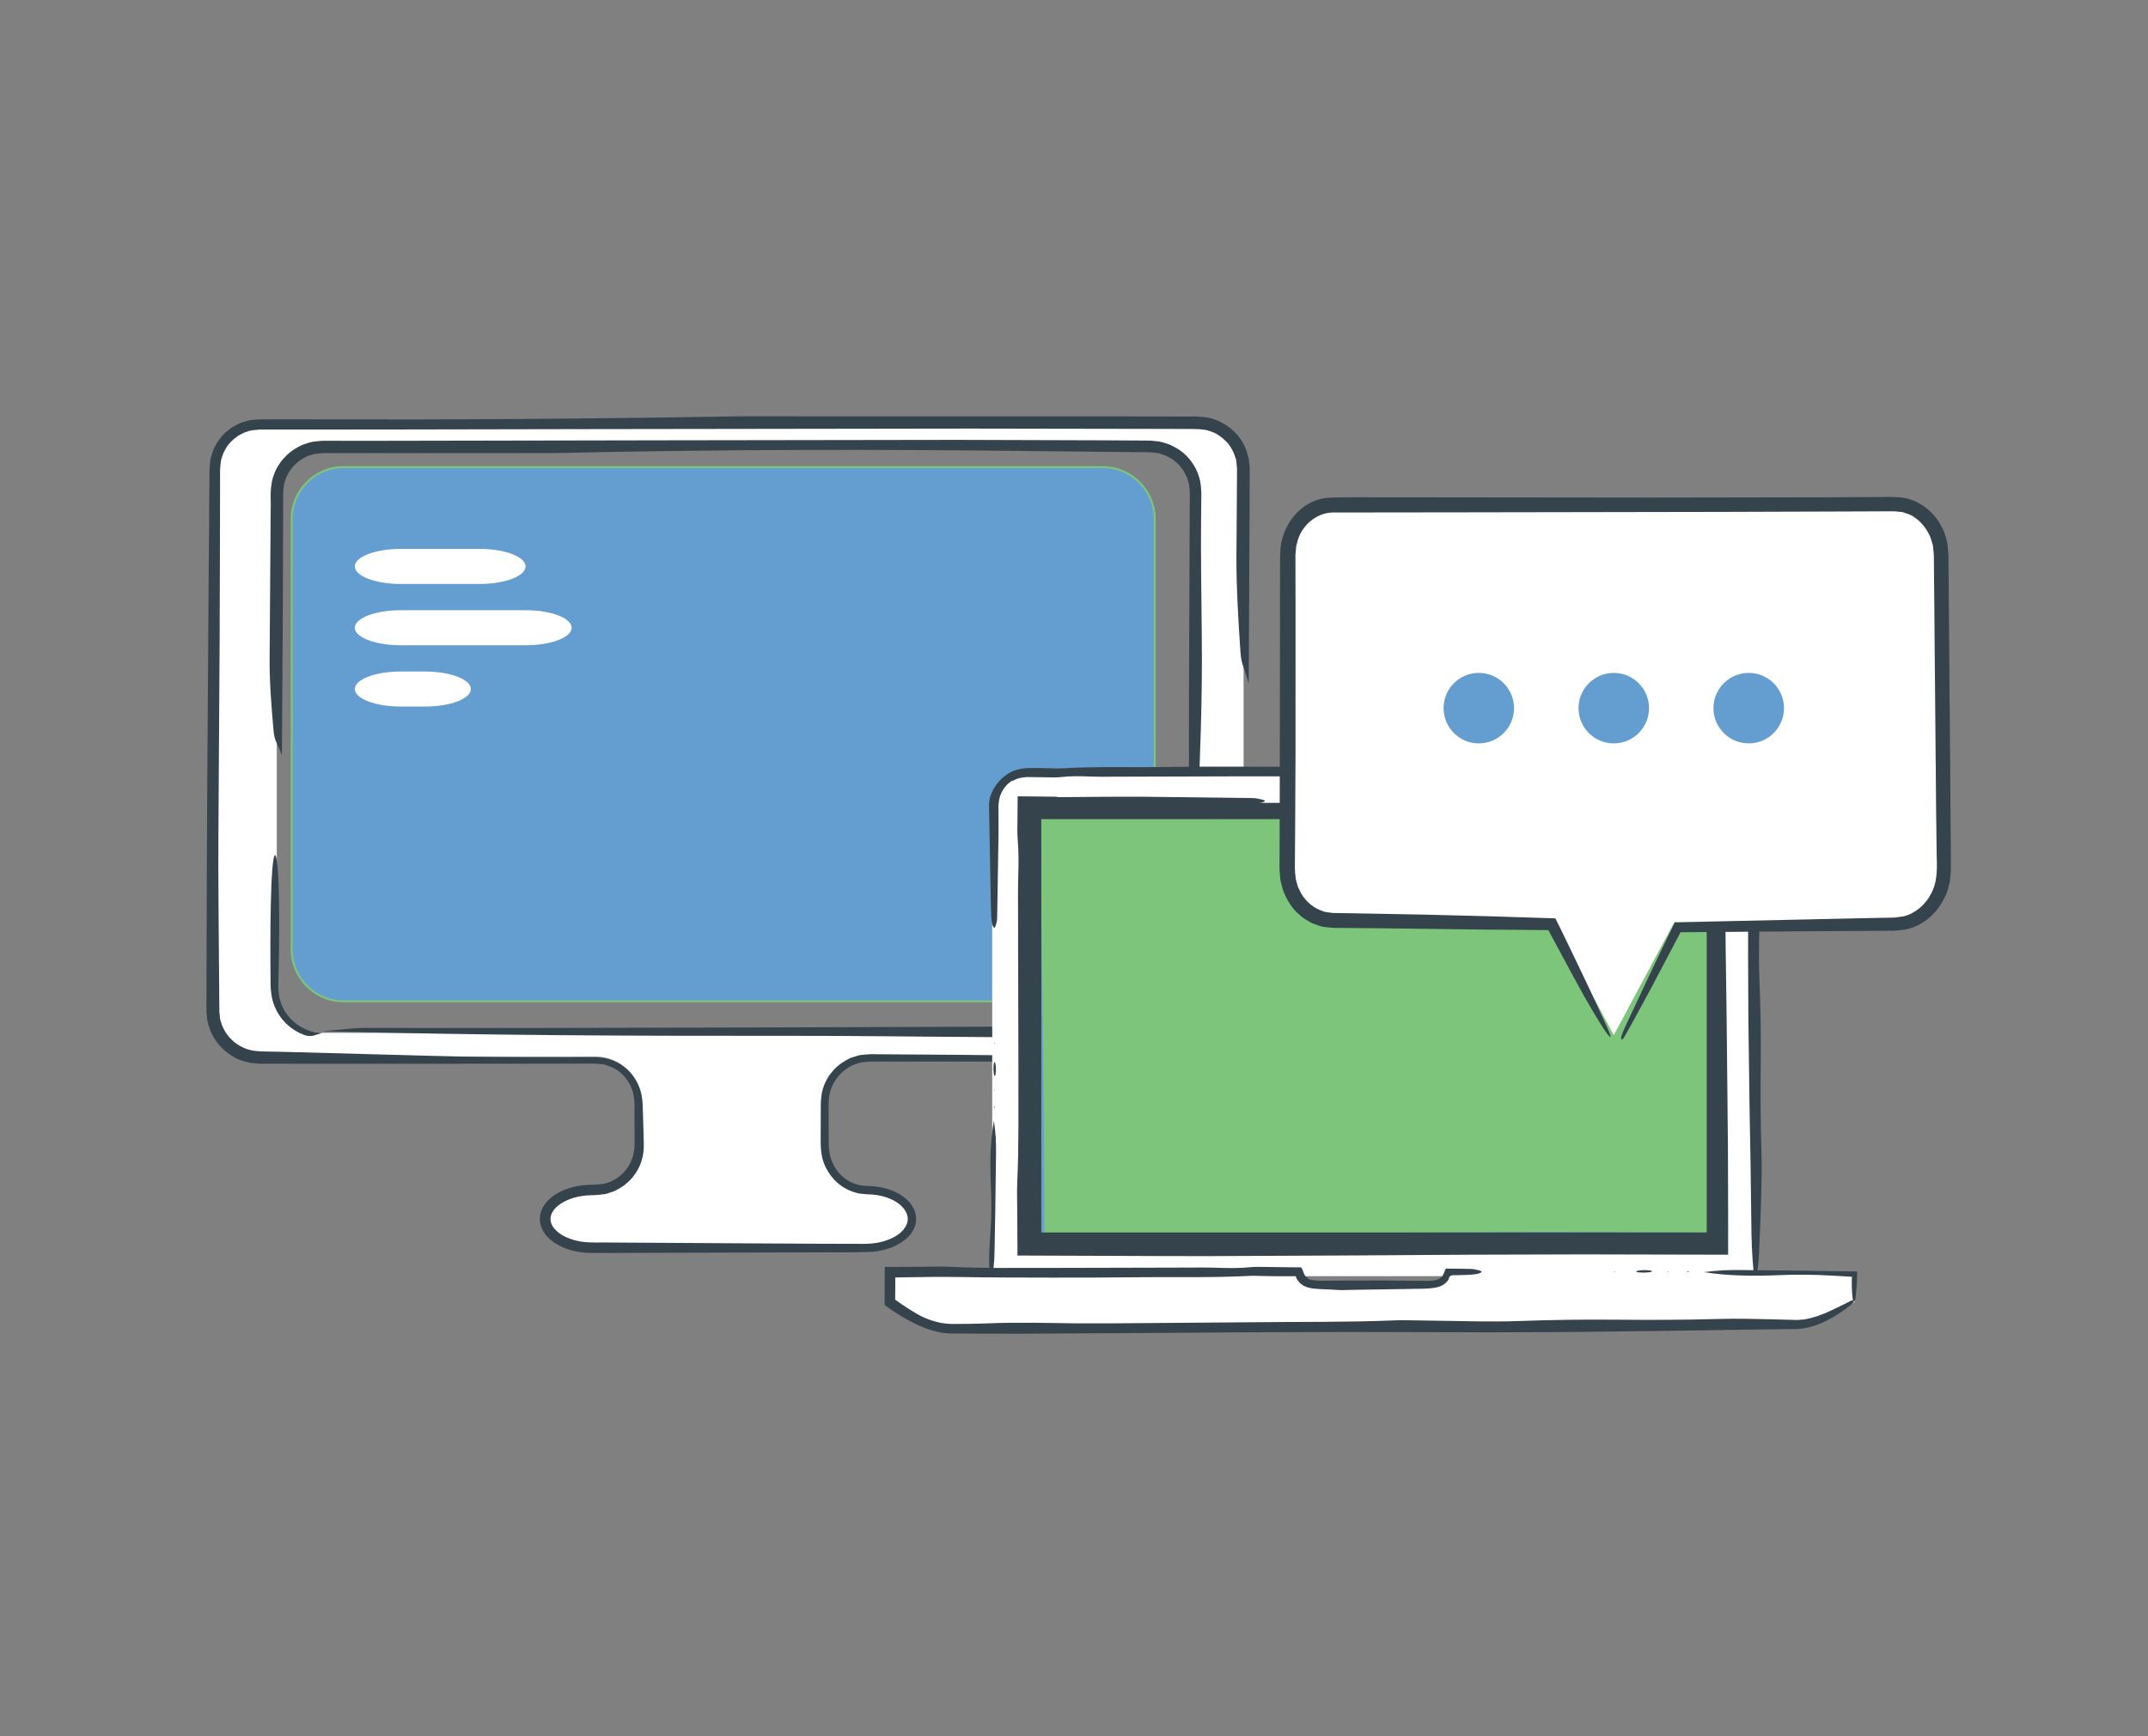 <?xml version="1.0" encoding="utf-8"?>
<!-- Generator: Adobe Illustrator 16.0.0, SVG Export Plug-In . SVG Version: 6.00 Build 0)  -->
<!DOCTYPE svg PUBLIC "-//W3C//DTD SVG 1.1//EN" "http://www.w3.org/Graphics/SVG/1.1/DTD/svg11.dtd">
<svg version="1.1" id="Layer_1" xmlns="http://www.w3.org/2000/svg" xmlns:xlink="http://www.w3.org/1999/xlink" x="0px" y="0px"
	 width="235px" height="190px" viewBox="0 0 235 190" enable-background="new 0 0 235 190" xml:space="preserve">
<rect x="0" y="0" width="235" height="190" fill="#808080" stroke="none"/>
<g id="Layer_20">
	<g>
		<g>
			<g>
				<path fill="#649DD0" d="M126.323,103.913c0,3.112-2.548,5.66-5.66,5.66H37.576c-3.113,0-5.66-2.548-5.66-5.66V56.777
					c0-3.113,2.547-5.66,5.66-5.66h83.087c3.112,0,5.66,2.547,5.66,5.66V103.913z"/>
				<path fill="none" stroke="#7DC57A" stroke-width="0.217" stroke-miterlimit="10" d="M126.323,103.913
					c0,3.112-2.548,5.66-5.66,5.66H37.576c-3.113,0-5.66-2.548-5.66-5.66V56.777c0-3.113,2.547-5.66,5.66-5.66h83.087
					c3.112,0,5.66,2.547,5.66,5.66V103.913z"/>
			</g>
			<g>
				<g>
					<path fill="#FFFFFF" d="M131.061,115.626c2.746,0,4.994-2.248,4.994-4.995v-59.37c0-2.748-2.248-4.995-4.994-4.995H28.34
						c-2.748,0-4.995,2.248-4.995,4.995v59.37c0,2.747,2.248,4.995,4.995,4.995h36.828c2.748,0,4.995,2.248,4.995,4.995v4.748
						c0,2.747-2.248,4.995-4.995,4.995h-0.414c-2.748,0-4.995,1.364-4.995,3.034s2.248,3.035,4.995,3.035h29.892
						c2.748,0,4.995-1.365,4.995-3.035s-2.146-3.034-4.769-3.034s-4.769-2.248-4.769-4.995v-4.748c0-2.747,2.248-4.995,4.995-4.995
						H131.061L131.061,115.626z M35.275,113.023c-2.748,0-4.995-2.248-4.995-4.994V53.861c0-2.748,2.248-4.995,4.995-4.995h90.583
						c2.746,0,4.994,2.248,4.994,4.995v54.168c0,2.746-2.248,4.994-4.994,4.994H35.275z"/>
				</g>
				<g>
					<path fill="none" d="M131.061,115.626c2.746,0,4.994-2.248,4.994-4.995v-59.37c0-2.748-2.248-4.995-4.994-4.995H28.34
						c-2.748,0-4.995,2.248-4.995,4.995v59.37c0,2.747,2.248,4.995,4.995,4.995h36.828c2.748,0,4.995,2.248,4.995,4.995v4.748
						c0,2.747-2.248,4.995-4.995,4.995h-0.414c-2.748,0-4.995,1.364-4.995,3.034s2.248,3.035,4.995,3.035h29.892
						c2.748,0,4.995-1.365,4.995-3.035s-2.146-3.034-4.769-3.034s-4.769-2.248-4.769-4.995v-4.748c0-2.747,2.248-4.995,4.995-4.995
						H131.061L131.061,115.626z M35.275,113.023c-2.748,0-4.995-2.248-4.995-4.994V53.861c0-2.748,2.248-4.995,4.995-4.995h90.583
						c2.746,0,4.994,2.248,4.994,4.995v54.168c0,2.746-2.248,4.994-4.994,4.994H35.275z"/>
					<g>
						<path fill="#35434C" d="M35.275,112.846c2.784-0.231,3.619-0.363,4.444-0.361c28.022,0.052,56.044-0.104,84.068-0.188
							l1.313-0.004l0.657-0.002c0.216-0.003,0.38-0.039,0.571-0.054c0.746-0.055,1.447-0.377,2.048-0.812
							c0.619-0.43,1.043-1.069,1.378-1.729l0.154-0.482l0.085-0.238c0.021-0.097,0.022-0.215,0.036-0.32l0.064-0.653l-0.001-0.58
							l-0.018-10.509l0.006-21.019l0.085-21.02c-0.012-0.419,0.035-0.918-0.021-1.271l-0.051-0.565
							c-0.039-0.185-0.109-0.362-0.158-0.544c-0.071-0.378-0.32-0.684-0.477-1.03l-0.357-0.444l-0.18-0.224l-0.221-0.182
							l-0.439-0.367l-0.502-0.276c-0.164-0.111-0.335-0.164-0.502-0.212c-0.173-0.051-0.322-0.123-0.514-0.168l-0.653-0.072
							l-0.264-0.03l-0.328-0.003l-1.313-0.011l-10.511-0.109c-17.604-0.209-35.044-0.203-52.915,0.214
							c-5.645,0.001-11.028,0.003-16.257,0.004c-2.615,0-5.191-0.001-7.743-0.001h-0.956c-0.327-0.007-0.638,0-0.891,0.039
							c-0.271,0.026-0.544,0.036-0.798,0.143c-0.257,0.085-0.527,0.138-0.755,0.293c-0.966,0.476-1.745,1.369-2.098,2.345
							c-0.393,0.906-0.259,2.268-0.286,3.507l-0.009,3.76c-0.009,2.507-0.018,5.016-0.027,7.54
							c-0.032,5.049-0.064,10.162-0.097,15.446c-0.505-1.401-0.808-1.51-0.911-2.685c-0.208-2.335-0.458-5.351-0.432-7.927
							c0.039-5.424,0.077-10.808,0.114-16.162c0.067-1.348-0.207-2.606,0.462-4.214c0.597-1.391,1.765-2.509,3.17-3.045
							c0.361-0.1,0.711-0.258,1.084-0.297c0.364-0.033,0.766-0.092,1.101-0.092l1.994,0.003l3.981,0.002
							c10.606-0.021,21.133-0.039,31.659-0.058c10.526-0.016,21.051-0.032,31.656-0.047c5.303,0.016,10.625,0.032,15.978,0.049
							c1.338,0.008,2.678,0.016,4.021,0.024l1.006,0.007l0.127,0.001l0.19,0.017l0.25,0.027l0.501,0.055
							c0.346,0.051,0.764,0.208,1.135,0.323c0.361,0.147,0.674,0.354,1.01,0.533c1.271,0.832,2.158,2.211,2.408,3.705
							c0.032,0.37,0.084,0.768,0.09,1.115l-0.012,1.014l-0.021,2.032c-0.034,2.947,0.035,9.278,0.074,12.189
							c0.1,7.451-0.215,14.021-0.459,20.702c-0.123,3.34-0.229,6.708-0.258,10.229c-0.015,1.759-0.01,3.557,0.022,5.406
							c0,0.926,0.073,1.865,0.032,2.816c0.013,0.956-0.369,1.915-0.922,2.745c-0.49,0.789-1.287,1.336-2.121,1.756
							c-0.859,0.381-1.871,0.459-2.75,0.466c-1.813,0.037-3.635,0.074-5.463,0.112c-3.657,0.049-7.342,0.052-11.041,0.034
							c-7.395-0.035-14.836-0.151-22.187-0.141C69.866,113.368,53.251,113.318,35.275,112.846z"/>
						<path fill="#35434C" d="M35.274,113.037c-0.449,0.113-0.775,0.232-1.049,0.316c-0.297,0.029-0.563,0.026-0.831-0.057
							c-1.539-0.531-2.81-1.73-3.39-3.275c-0.301-0.744-0.397-1.642-0.402-2.361c-0.005-0.723-0.01-1.444-0.016-2.163
							c-0.015-2.873-0.001-5.695,0.095-8.325c0.198-5.428,0.77-4.607,0.851,1.684c0.035,2.721-0.005,5.5-0.067,8.336
							c-0.02,0.715-0.034,1.408,0.133,2.082c0.099,0.334,0.167,0.683,0.356,0.982l0.241,0.473c0.096,0.146,0.215,0.279,0.322,0.422
							C32.391,112.268,33.791,113.009,35.274,113.037z"/>
					</g>
					<g>
						<path fill="#35434C" d="M131.061,115.807c-3.662,0.23-4.76,0.361-5.845,0.36l-27.639-0.004l-1.728,0.001
							c-0.282,0.006-0.588-0.01-0.851,0.013l-0.766,0.078c-1.005,0.214-1.926,0.782-2.568,1.58
							c-0.652,0.831-0.984,1.718-1.011,2.842l0.006,3.455c-0.012,1.197-0.005,2.208,0.438,3.148
							c0.422,0.927,1.166,1.727,2.096,2.136c0.222,0.1,0.445,0.146,0.664,0.234c0.216,0.086,0.553,0.074,0.824,0.117l0.215,0.021
							c0.072,0.005-0.039,0.001-0.006,0.002l0.058,0.001l0.116,0.004c0.155,0.007,0.31,0.004,0.464,0.022
							c0.31,0.022,0.618,0.07,0.924,0.129c1.208,0.259,2.454,0.783,3.286,1.932c0.189,0.313,0.356,0.592,0.435,1.026
							c0.068,0.321,0.076,0.722-0.023,1.085c-0.178,0.742-0.665,1.3-1.175,1.71c-1.053,0.817-2.282,1.166-3.527,1.293
							c-2.394,0.087-4.632,0.034-6.955,0.06l-13.82,0.037l-6.91,0.02c-1.168-0.004-2.266,0.021-3.492-0.006
							c-1.243-0.074-2.502-0.373-3.617-1.107c-0.548-0.37-1.08-0.867-1.381-1.582c-0.08-0.159-0.136-0.393-0.179-0.607
							c-0.018-0.1-0.016-0.151-0.024-0.229l-0.009-0.106c-0.006-0.158,0.003-0.13,0.005-0.203c0.005-0.401,0.146-0.777,0.308-1.117
							c0.762-1.319,2.038-1.895,3.239-2.229c0.595-0.159,1.271-0.246,1.865-0.265c0.655,0.001,1.096-0.049,1.589-0.113
							c0.965-0.207,1.835-0.785,2.437-1.559c0.612-0.809,0.896-1.641,0.921-2.754l-0.007-3.455c0.021-1.223-0.017-2.137-0.471-3.031
							c-0.435-0.868-1.17-1.611-2.075-1.991c-0.214-0.093-0.424-0.133-0.633-0.215c-0.091-0.047-0.224-0.067-0.376-0.077
							l-0.43-0.043l-0.215-0.021l-0.107-0.01c-0.035-0.004,0.11,0.006,0.023,0.002H65.08h-0.432l-0.864,0.002l-3.455,0.004
							l-6.91,0.008l-13.82,0.006l-6.91-0.003l-3.456-0.005h-0.864l-0.988-0.096c-0.647-0.132-1.298-0.324-1.863-0.676
							c-1.155-0.66-2.061-1.699-2.55-2.964c-0.103-0.333-0.221-0.692-0.287-1.011l-0.085-0.859l-0.005-0.054l-0.007-0.132v-0.107
							v-0.216l0.001-0.433l0.002-0.863l0.018-6.91l0.054-13.822l0.189-27.644c0.023-2.894,0.045-5.784,0.068-8.672
							c0.003-0.361-0.007-0.714,0.049-1.115l0.064-0.583c0.032-0.192,0.109-0.375,0.163-0.563c0.063-0.185,0.112-0.375,0.187-0.555
							l0.281-0.514c0.165-0.358,0.437-0.643,0.684-0.943c0.229-0.32,0.58-0.517,0.867-0.778c0.311-0.232,0.676-0.385,1.012-0.577
							c0.376-0.124,0.777-0.258,1.15-0.337c0.376-0.029,0.679-0.083,1.117-0.091c5.773,0.004,11.544,0.009,17.327,0.014
							c11.565-0.028,23.174-0.134,34.925-0.342c14.846,0.002,28.316,0.003,41.549,0.005c1.654,0.002,3.305,0.004,4.953,0.007
							l2.473,0.004l1.236,0.002c0.438,0.031,0.932,0.06,1.381,0.159c1.813,0.461,3.42,1.774,4.036,3.599l0.213,0.717
							c0.073,0.245,0.056,0.422,0.088,0.637l0.03,0.309l0.016,0.154l0.004,0.039l0.004,0.107v0.078l-0.002,0.621l-0.008,2.486
							c-0.031,6.64-0.064,13.363-0.098,20.313c-0.506-1.843-0.809-1.986-0.911-3.53c-0.208-3.071-0.458-7.037-0.433-10.424
							c0.013-1.783,0.024-3.563,0.037-5.34l0.018-2.663l0.008-1.33v-0.166l0.001-0.042c0.001,0.019-0.003-0.1,0.003,0.031
							l-0.008-0.083l-0.032-0.331c-0.026-0.212-0.028-0.46-0.075-0.642c-0.183-0.636-0.507-1.379-1.037-1.929
							c-0.531-0.533-1.168-1.008-1.91-1.191c-0.354-0.155-0.743-0.139-1.119-0.196c-0.408-0.024-0.873-0.01-1.307-0.017
							l-2.643-0.009c-7.04-0.012-14.041-0.023-21.016-0.035c-13.949,0.02-27.791,0.039-41.633,0.058
							c-6.921,0.013-13.842,0.026-20.776,0.039c-3.467,0.003-6.937,0.006-10.412,0.01h-2.607H29.46h-0.652h-0.326H28.4h-0.041
							c-0.081,0.003,0.063-0.004,0.034-0.002l-0.162,0.017c-0.431,0.043-0.902,0.07-1.173,0.207
							c-0.32,0.067-0.646,0.266-0.973,0.443c-0.605,0.416-1.174,0.94-1.491,1.619c-0.214,0.311-0.276,0.685-0.401,1.034
							c-0.063,0.376-0.1,0.708-0.116,1.135l-0.003,2.619c-0.003,1.747-0.006,3.496-0.01,5.246c-0.011,3.501-0.022,7.011-0.033,10.53
							c-0.044,7.039-0.089,14.117-0.134,21.248c-0.034,3.876,0.035,12.202,0.074,16.029c0.009,1.202,0.019,2.388,0.027,3.558
							l0.09,0.886c0.082,0.225,0.155,0.448,0.22,0.676c0.207,0.454,0.457,0.912,0.803,1.285c0.674,0.76,1.602,1.271,2.588,1.438
							c0.256,0.021,0.483,0.071,0.762,0.08l0.849,0.016c0.564,0.012,1.127,0.022,1.688,0.035c4.481,0.121,8.839,0.238,13.232,0.357
							c4.393,0.122,8.822,0.229,13.45,0.258c2.314,0.014,4.678,0.01,7.111-0.022c1.207-0.03,2.451,0.252,3.454,1.026
							c1.002,0.748,1.743,1.905,1.964,3.215c0.107,0.604,0.111,1.192,0.129,1.783l0.053,1.773c0,1.177,0.2,2.371-0.231,3.626
							c-0.405,1.22-1.251,2.26-2.364,2.913c-0.281,0.156-0.555,0.334-0.873,0.412c-0.311,0.085-0.608,0.238-0.937,0.248
							c-0.317,0.031-0.657,0.088-0.959,0.093c-0.299,0.003-0.585,0.012-0.878,0.036c-1.104,0.096-2.262,0.441-3.093,1.115
							c-0.418,0.33-0.723,0.759-0.807,1.207c-0.008,0.106-0.035,0.236-0.017,0.326c0.008,0.07,0.01,0.16,0.023,0.217l0.04,0.138
							c0.073,0.202,0.181,0.433,0.351,0.62c0.661,0.789,1.793,1.232,2.897,1.419c1.099,0.176,2.353,0.073,3.562,0.108
							c4.862,0.028,9.74,0.059,14.61,0.088c2.435,0.014,4.869,0.025,7.297,0.039l3.639,0.012c1.21-0.021,2.446,0.087,3.552-0.16
							c1.23-0.262,2.551-0.893,2.999-1.988c0.452-1.177-0.571-2.232-1.723-2.738c-0.58-0.268-1.219-0.416-1.863-0.488
							c-0.342-0.051-0.605-0.016-1.018-0.069c-0.343-0.054-0.664-0.026-1.033-0.174c-1.453-0.411-2.598-1.449-3.23-2.759
							c-0.322-0.648-0.489-1.371-0.526-2.094c-0.048-0.714-0.011-1.377-0.02-2.068l0.006-2.059c0.008-0.356-0.014-0.658,0.02-1.062
							c0.051-0.347,0.038-0.677,0.143-1.034c0.355-1.471,1.317-2.682,2.6-3.389l0.483-0.258l0.523-0.164
							c0.175-0.049,0.348-0.116,0.526-0.149l0.546-0.054c0.736-0.088,1.399-0.018,2.104-0.033
							C107.868,115.438,119.24,115.568,131.061,115.807z"/>
						<path fill="#35434C" d="M131.059,115.613c0.539-0.229,0.986-0.371,1.226-0.611c0.262-0.216,0.45-0.299,0.687-0.459
							c0.758-0.325,1.338-0.967,1.788-1.643c0.47-0.701,0.597-1.526,0.642-2.369c-0.014-1.9-0.024-3.809-0.036-5.697
							c-0.015-3.779-0.003-7.49,0.095-10.949c0.198-7.138,0.77-6.059,0.852,2.213c0.035,3.577-0.006,7.232-0.067,10.961
							c-0.017,0.934-0.033,1.869-0.05,2.812c0.022,0.931-0.107,1.932-0.496,2.812c-0.418,0.877-1.092,1.604-1.887,2.146
							C132.98,115.342,132.025,115.582,131.059,115.613z"/>
					</g>
				</g>
			</g>
		</g>
		<g>
			<path fill="#FFFFFF" d="M38.817,61.986c0-1.054,2.25-1.916,5-1.916h8.684c2.75,0,5,0.862,5,1.916c0,1.055-2.25,1.917-5,1.917
				h-8.684C41.067,63.903,38.817,63.041,38.817,61.986z"/>
		</g>
		<g>
			<path fill="#FFFFFF" d="M38.817,68.695c0-1.054,2.25-1.916,5-1.916h13.722c2.75,0,5,0.862,5,1.916c0,1.055-2.25,1.917-5,1.917
				H43.817C41.067,70.612,38.817,69.75,38.817,68.695z"/>
		</g>
		<g>
			<path fill="#FFFFFF" d="M38.817,75.403c0-1.055,2.25-1.917,5-1.917h2.699c2.75,0,5,0.862,5,1.917c0,1.055-2.25,1.917-5,1.917
				h-2.699C41.067,77.32,38.817,76.458,38.817,75.403z"/>
		</g>
	</g>
	<g>
		<g>
			<g>
				<g>
					<line fill="none" x1="117.937" y1="135.117" x2="165.883" y2="135.117"/>
				</g>
			</g>
		</g>
	</g>
	<g>
		<g>
			<g>
				<g>
					<g>
						<path fill="#FFFFFF" d="M110.925,125.658"/>
					</g>
				</g>
			</g>
		</g>
	</g>
	<g>
		<g>
			<path fill="#FFFFFF" d="M108.553,139.654V88.168c0-2.13,1.731-3.862,3.858-3.862h75.646c2.127,0,3.86,1.731,3.86,3.862v51.486"/>
			<g>
				<path fill="#35434C" d="M110.767,85.415c-0.87,0.498-1.421,1.453-1.502,2.426c-0.008,0.126-0.028,0.236-0.032,0.375l0.003,0.447
					l0.005,0.895l-0.001,1.787l-0.141,8.832c-0.003,0.235-0.01,0.521-0.051,0.687c-0.069,0.279-0.167,0.66-0.254,0.669
					c-0.094,0.009-0.237-0.292-0.279-0.582c-0.069-0.483-0.093-1.063-0.103-1.608l-0.204-10.947
					c-0.02-0.305,0.016-0.711,0.065-1.013c0.362-1.327,1.311-2.443,2.548-3.002c0.624-0.243,1.338-0.353,1.968-0.334
					c0.636-0.002,1.271,0.003,1.903,0.024c0.551,0.018,1.131,0.036,1.667,0.004c3.554-0.208,7.153-0.084,10.726-0.137
					c2.619-0.04,5.246-0.044,7.869-0.041c2.862,0.003,5.731,0.007,8.589,0.063c1.833,0.036,3.652,0.015,5.462-0.028
					c2.007-0.048,3.976-0.035,5.949,0.066c0.394,0.02,0.782,0.066,1.174,0.064c2.146-0.011,4.328,0.036,6.429-0.067
					c2.883-0.141,5.709-0.037,8.563,0.002h2.856l13.594-0.121c0.279-0.008,0.563-0.012,0.89,0.028l0.472,0.047l0.455,0.136
					c0.61,0.17,1.153,0.528,1.627,0.945c0.965,0.834,1.41,2.193,1.383,3.396c0.017,2.266,0.052,4.529,0.158,6.78
					c0.016,0.314,0.029,0.636,0.023,0.951l-0.13,7.146c-0.015,1.264-0.015,2.551,0.038,3.801c0.129,3.084,0.181,6.172,0.147,9.279
					c-0.032,3.268-0.03,6.52,0.08,9.782c0.06,1.72,0,3.499-0.045,5.239c-0.053,1.98-0.138,3.955-0.229,5.921
					c-0.032,0.688-0.121,1.354-0.205,2.003c-0.021,0.17-0.127,0.365-0.176,0.322c-0.078-0.073-0.184-0.287-0.207-0.521
					c-0.177-1.752-0.236-3.565-0.25-5.409l-0.082-6.445l-0.108-5.963l-0.134-10.265l-0.027-6.69l0.038-13.378l-0.001-2.388
					c0.018-0.427-0.043-0.729-0.068-1.064c-0.104-0.315-0.176-0.643-0.363-0.922c-0.332-0.565-0.816-1.076-1.434-1.33
					c-0.635-0.274-1.193-0.334-2.052-0.304l-9.545,0.079l-12.418,0.076l-3.587-0.008l-11.945-0.057l-2.629,0.023
					c-0.875,0.005-1.779,0.045-2.621-0.005c-3.082-0.182-6.191-0.109-9.286-0.122L122.2,84.995
					c-0.956,0.003-1.923,0.018-2.866-0.016c-1.116-0.04-2.182-0.07-3.278,0.059c-0.489,0.058-1.103,0.028-1.658,0.021l-2.022-0.025
					c-0.543,0.036-1.108,0.116-1.58,0.423L110.767,85.415z"/>
				<path fill="#35434C" d="M108.741,122.665c0.202,1.505,0.241,2.036,0.227,3.716l-0.077,5.971l-0.094,4.998
					c-0.02,0.691-0.098,1.373-0.17,2.033c-0.017,0.15-0.121,0.292-0.179,0.271c-0.059-0.021-0.138-0.215-0.16-0.396
					c-0.128-1.089-0.057-2.197-0.001-3.295c0.04-0.783,0.115-1.551,0.14-2.338c0.04-1.249,0.05-2.464-0.015-3.764
					C108.293,127.454,108.317,124.971,108.741,122.665z"/>
				<path fill="#35434C" d="M108.816,116.23c0.021,0.025,0.048,0.033,0.062,0.084c0.105,0.395,0.101,0.844,0.038,1.283
					c-0.013,0.09-0.092,0.178-0.117,0.131c-0.124-0.244-0.148-1.096-0.046-1.438C108.766,116.246,108.795,116.25,108.816,116.23z"/>
				<path fill="#35434C" d="M108.791,121.036c0.005,0.06,0.02,0.133,0.014,0.171c-0.006,0.039-0.033,0.041-0.051,0.061l-0.016-0.178
					L108.791,121.036z"/>
				<polygon fill="#35434C" points="108.746,119.229 108.799,119.227 108.777,119.376 				"/>
				<polygon fill="#35434C" points="108.806,114.292 108.79,114.109 108.838,114.141 				"/>
			</g>
		</g>
		<g>
			<g>
				<path fill="#35434C" d="M186.635,89.64v45.233h-72.801V89.64H186.635 M188.402,87.874h-1.769h-72.801h-1.765v1.766v45.233v1.764
					h1.765h72.801h1.767v-1.764V89.64v-1.766H188.402L188.402,87.874z"/>
				<g>
					<g>
						<path fill="#35434C" d="M115.647,87.235c3.126-0.018,6.257-0.063,9.382-0.047l11.586,0.141
							c0.309,0.003,0.684,0.01,0.898,0.051c0.367,0.069,0.865,0.167,0.877,0.254c0.012,0.094-0.382,0.237-0.764,0.279
							c-0.634,0.069-1.395,0.093-2.109,0.103l-14.358,0.204c-0.418,0.006-0.868,0.039-1.246,0.014
							c-1.293-0.085-2.599-0.109-3.909-0.112l-3.673,0.015l-0.024,1.878c-0.018,0.723-0.036,1.484-0.004,2.186
							c0.208,4.663,0.084,9.381,0.137,14.07c0.04,3.436,0.044,6.881,0.041,10.322c-0.003,3.756-0.007,7.52-0.063,11.266
							c-0.036,2.404-0.015,4.793,0.028,7.164c0.007,0.41,0.015,0.815,0.022,1.217c0.907,0.002,1.807,0.005,2.706,0.007
							c1.03,0.015,2.057,0.041,3.085,0.081c0.515,0.02,1.027,0.064,1.539,0.063c2.815-0.011,5.679,0.036,8.433-0.065
							c3.783-0.142,7.49-0.037,11.232,0.003l3.748-0.001c5.943-0.04,11.891-0.081,17.832-0.121
							c5.938-0.065,11.905,0.011,17.811-0.203c0.412-0.017,0.834-0.03,1.248-0.024l7.758,0.119l0.011-0.533
							c0.015-1.658,0.014-3.347-0.038-4.985c-0.129-4.046-0.18-8.099-0.148-12.173c0.033-4.285,0.031-8.553-0.08-12.832
							c-0.06-2.258,0-4.59,0.045-6.873c0.054-2.6,0.139-5.189,0.23-7.767c0.032-0.901,0.121-1.775,0.204-2.627
							c0.022-0.223,0.128-0.481,0.177-0.422c0.079,0.096,0.184,0.377,0.207,0.682c0.176,2.298,0.236,4.677,0.25,7.097l0.082,8.455
							l0.108,7.82l0.134,13.463l0.027,8.776l-0.004,3.125l-15.754-0.034l-12.531,0.034l-12.521,0.079l-16.288,0.076l-4.707-0.008
							l-15.951-0.057l0.001-0.908l-0.023-3.77c-0.005-1.148-0.045-2.334,0.005-3.438c0.182-4.043,0.109-8.123,0.122-12.182
							l-0.038-17.234c-0.003-1.254-0.018-2.521,0.016-3.76c0.04-1.463,0.07-2.86-0.059-4.298c-0.058-0.641-0.028-1.446-0.021-2.174
							l0.018-2.489l4.308,0.045L115.647,87.235z"/>
						<path fill="#35434C" d="M166.115,87.686c1.973-0.202,2.671-0.241,4.873-0.227l7.83,0.077c2.188,0.032,4.375,0.063,6.559,0.094
							c0.906,0.02,1.8,0.098,2.667,0.17c0.197,0.017,0.383,0.121,0.354,0.179c-0.028,0.059-0.281,0.138-0.52,0.16
							c-1.429,0.128-2.884,0.057-4.32,0.001c-1.029-0.04-2.035-0.115-3.067-0.14c-1.64-0.04-3.231-0.05-4.938,0.015
							C172.396,88.134,169.139,88.109,166.115,87.686z"/>
						<path fill="#35434C" d="M157.674,87.61c0.035-0.021,0.045-0.048,0.109-0.062c0.519-0.105,1.107-0.101,1.685-0.038
							c0.119,0.013,0.234,0.092,0.173,0.117c-0.32,0.124-1.438,0.148-1.886,0.046C157.693,87.661,157.699,87.632,157.674,87.61z"/>
						<path fill="#35434C" d="M163.979,87.636c0.076-0.005,0.174-0.02,0.225-0.014c0.052,0.006,0.054,0.033,0.078,0.051
							l-0.231,0.016L163.979,87.636z"/>
						<polygon fill="#35434C" points="161.605,87.681 161.604,87.628 161.801,87.649 						"/>
						<polygon fill="#35434C" points="155.131,87.621 154.891,87.637 154.932,87.589 						"/>
					</g>
					<g>
						<path fill="#35434C" d="M163.221,134.234c2.95-0.02,5.904-0.063,8.854-0.047l10.932,0.14c0.291,0.004,0.645,0.011,0.85,0.052
							c0.347,0.069,0.815,0.166,0.826,0.254c0.012,0.094-0.359,0.236-0.72,0.278c-0.599,0.069-1.315,0.093-1.991,0.104
							l-13.549,0.203c-0.395,0.006-0.818,0.039-1.176,0.014c-3.104-0.217-6.29-0.037-9.42-0.121c-0.682-0.02-1.4-0.036-2.063-0.006
							c-4.399,0.209-8.854,0.084-13.277,0.139c-3.24,0.039-6.492,0.044-9.738,0.041c-3.544-0.003-7.096-0.008-10.63-0.063
							c-2.271-0.035-4.523-0.016-6.761,0.027c-0.646,0.008-1.289,0.016-1.921,0.021c0.003-1.117,0.005-2.224,0.008-3.328
							c0.014-0.974,0.041-1.941,0.081-2.911c0.02-0.486,0.066-0.97,0.064-1.453c-0.011-2.656,0.036-5.356-0.067-7.957
							c-0.141-3.567-0.037-7.065,0.002-10.599v-3.535c-0.037-5.424-0.073-10.849-0.11-16.271l1.398-0.011
							c5.602-0.065,11.234,0.01,16.806-0.203c0.388-0.015,0.787-0.03,1.176-0.024l8.845,0.13c1.565,0.015,3.158,0.014,4.705-0.039
							c3.817-0.128,7.641-0.18,11.486-0.148c4.042,0.033,8.068,0.031,12.107-0.08c2.129-0.059,4.33,0,6.483,0.045
							c2.453,0.052,4.896,0.137,7.329,0.23c0.852,0.032,1.675,0.121,2.479,0.204c0.211,0.021,0.455,0.128,0.399,0.176
							c-0.091,0.079-0.356,0.185-0.644,0.208c-2.168,0.176-4.414,0.237-6.696,0.25l-7.978,0.083l-7.379,0.108l-12.705,0.134
							l-8.281,0.027l-16.561-0.039l-11.748,0.035l-0.137,0.003l0.076,10.417l0.076,15.368l-0.008,4.441l-0.056,13.582l0.035,0.001
							l2.909-0.023c1.083-0.005,2.202-0.044,3.243,0.006c3.814,0.183,7.666,0.109,11.494,0.121l16.262-0.037
							c1.183-0.002,2.378-0.019,3.548,0.017c1.382,0.04,2.698,0.069,4.058-0.06c0.604-0.058,1.363-0.027,2.051-0.021l5.025,0.063
							L163.221,134.234z"/>
						<path fill="#35434C" d="M186.445,110.668c-0.2-1.861-0.239-2.52-0.225-4.6l0.075-7.389c0.031-2.063,0.063-4.126,0.095-6.187
							c0.021-0.856,0.098-1.699,0.17-2.517c0.018-0.186,0.121-0.361,0.18-0.334s0.138,0.266,0.158,0.49
							c0.129,1.348,0.058,2.72,0.002,4.077c-0.039,0.97-0.113,1.92-0.139,2.895c-0.041,1.547-0.051,3.049,0.014,4.658
							C186.895,104.741,186.87,107.816,186.445,110.668z"/>
						<path fill="#35434C" d="M186.371,118.633c-0.021-0.033-0.049-0.042-0.063-0.104c-0.104-0.488-0.102-1.045-0.037-1.59
							c0.013-0.111,0.093-0.221,0.115-0.162c0.125,0.302,0.148,1.355,0.047,1.779C186.421,118.613,186.393,118.609,186.371,118.633z
							"/>
						<path fill="#35434C" d="M186.396,112.686c-0.006-0.072-0.021-0.166-0.015-0.213c0.007-0.048,0.033-0.051,0.052-0.072
							l0.017,0.219L186.396,112.686z"/>
						<polygon fill="#35434C" points="186.441,114.923 186.389,114.925 186.41,114.739 						"/>
						<polygon fill="#35434C" points="186.382,121.032 186.396,121.259 186.35,121.221 						"/>
					</g>
				</g>
			</g>
		</g>
		<g>
			<path fill="#FFFFFF" d="M202.93,142.412v-3.014h-43.801h-0.572c-0.418,1.441-1.731,1.412-3.309,1.412h-10.025
				c-1.578,0-2.891,0.031-3.308-1.412h-0.574H97.542v3.014c0,0,3.642,2.718,6.319,2.718h33.528h25.69h33.524
				C199.285,145.132,202.93,142.412,202.93,142.412z"/>
			<g>
				<path fill="#35434C" d="M143.1,139.941c0.418,0.194,1.075,0.215,1.74,0.211l2.053-0.018l4.112-0.011l5.06,0.05
					c0.41,0.004,0.772-0.042,1.102-0.111c0.299-0.101,0.514-0.236,0.669-0.463c0.054-0.082,0.131-0.293,0.194-0.434l0.1-0.232
					c0.02-0.037,0.029-0.084,0.055-0.111l0.133,0.001l0.959,0.011l1.27,0.02c0.27,0.004,0.6,0.012,0.788,0.053
					c0.321,0.068,0.759,0.166,0.769,0.254c0.012,0.094-0.334,0.236-0.668,0.277c-0.557,0.069-1.223,0.094-1.851,0.104
					c-0.556,0.038-1.013-0.14-1.101,0.446c-0.279,0.525-0.865,0.812-1.396,0.91c-1.092,0.197-2.129,0.113-3.18,0.158l-6.296,0.101
					c-0.364,0.005-0.76,0.039-1.092,0.014c-0.723-0.058-1.44-0.075-2.185-0.108c-0.37-0.019-0.752-0.051-1.137-0.147
					c-0.193-0.028-0.382-0.14-0.57-0.209c-0.166-0.123-0.364-0.224-0.491-0.394c-0.133-0.166-0.279-0.349-0.301-0.451l-0.078-0.186
					c-0.037-0.042-0.123-0.011-0.182-0.02l-1.001,0.006c-0.731,0.001-1.462-0.003-2.188-0.023c-0.634-0.02-1.301-0.037-1.917-0.006
					c-4.087,0.209-8.225,0.085-12.334,0.139c-3.013,0.039-6.032,0.043-9.05,0.041c-3.292-0.004-6.592-0.008-9.876-0.063
					c-2.108-0.035-4.202-0.015-6.281,0.028c-0.332,0.007-0.662,0.015-0.986,0.021l0.005,0.974l-0.012,1.293
					c0.011,0.055-0.032,0.136,0.022,0.168l0.145,0.109c0.156,0.116,0.354,0.256,0.536,0.375c0.364,0.258,0.745,0.487,1.121,0.729
					c0.382,0.225,0.755,0.472,1.157,0.65c1.115,0.522,2.263,0.812,3.49,0.787c1.238-0.002,2.469-0.017,3.677-0.066
					c3.316-0.142,6.566-0.037,9.847,0.002h3.286l15.633-0.121c5.205-0.065,10.438,0.011,15.614-0.203
					c0.361-0.016,0.731-0.03,1.095-0.023l8.217,0.129c1.455,0.016,2.935,0.015,4.371-0.037c3.547-0.129,7.1-0.182,10.672-0.148
					c3.757,0.033,7.496,0.031,11.25-0.08c1.979-0.061,4.022,0,6.024,0.045l1.707,0.045l0.847,0.021l0.738-0.057
					c1.006-0.168,2.044-0.537,3.03-1.019c0.688-0.338,1.38-0.649,2.028-1.002c0.172-0.089,0.41-0.134,0.399-0.066
					c-0.019,0.113-0.159,0.341-0.368,0.511c-1.589,1.231-3.437,2.416-5.711,2.617l-7.421,0.1l-6.854,0.107l-11.805,0.135
					l-7.693,0.026l-15.387-0.038l-10.984,0.034l-10.977,0.079l-14.281,0.076l-4.125-0.008l-3.338-0.015
					c-1.311-0.056-2.461-0.47-3.531-0.944c-0.518-0.267-1.046-0.518-1.537-0.819c-0.251-0.144-0.498-0.292-0.738-0.451l-0.363-0.233
					l-0.437-0.306l-0.327-0.233l-0.163-0.116c-0.038-0.048-0.011-0.13-0.02-0.191l-0.002-0.728l0.003-0.836l0.006-2.424h0.74
					l3.424-0.022c1.006-0.005,2.046-0.044,3.015,0.006c3.543,0.183,7.121,0.108,10.679,0.121l15.108-0.037
					c1.1-0.003,2.21-0.019,3.297,0.017c1.283,0.039,2.508,0.069,3.77-0.06c0.563-0.058,1.269-0.028,1.906-0.021l2.336,0.029
					l0.83,0.008c0.168,0.017,0.375-0.028,0.506,0.035l0.192,0.477c0.152,0.417,0.202,0.388,0.263,0.5
					c0.08,0.076,0.154,0.144,0.268,0.201L143.1,139.941z"/>
				<path fill="#35434C" d="M186.404,139.211c1.729-0.201,2.342-0.24,4.271-0.227l6.865,0.076c1.881,0.028,3.764,0.058,5.641,0.086
					l-0.009,0.478c-0.011,0.567-0.034,0.931-0.065,1.317c-0.035,0.388-0.07,0.774-0.104,1.156c-0.017,0.174-0.12,0.336-0.179,0.313
					c-0.059-0.025-0.139-0.247-0.159-0.456c-0.087-0.802-0.082-1.854-0.054-2.236l-0.916-0.052c-0.899-0.04-1.782-0.115-2.688-0.141
					c-1.438-0.039-2.833-0.049-4.328,0.015C191.911,139.659,189.055,139.635,186.404,139.211z"/>
				<path fill="#35434C" d="M179.004,139.136c0.031-0.021,0.039-0.049,0.098-0.062c0.453-0.105,0.971-0.102,1.477-0.038
					c0.104,0.013,0.205,0.093,0.15,0.116c-0.279,0.125-1.26,0.147-1.652,0.047C179.021,139.186,179.025,139.157,179.004,139.136z"/>
				<path fill="#35434C" d="M184.531,139.161c0.066-0.007,0.152-0.021,0.195-0.015c0.045,0.006,0.047,0.033,0.068,0.052
					l-0.203,0.017L184.531,139.161z"/>
				<polygon fill="#35434C" points="182.451,139.206 182.449,139.152 182.622,139.175 				"/>
				<polygon fill="#35434C" points="176.775,139.146 176.564,139.162 176.602,139.114 				"/>
			</g>
		</g>
	</g>
	<g>
		<g>
			<g>
				<rect x="113.576" y="88.54" fill="#7DC57A" width="74.17" height="47.093"/>
				<g>
					<path fill="#649DD0" d="M184.102,89.179c-3.031,0.018-6.064,0.063-9.096,0.047l-11.23-0.141
						c-0.299-0.003-0.661-0.01-0.871-0.051c-0.355-0.069-0.838-0.167-0.85-0.254c-0.012-0.094,0.369-0.237,0.739-0.279
						c0.614-0.069,1.353-0.093,2.045-0.103l13.92-0.204c0.404-0.006,0.841-0.039,1.208-0.014c1.281,0.087,2.577,0.11,3.877,0.112
						c1.387-0.005,2.778-0.01,4.164-0.015l-0.023,2.16c-0.02,0.701-0.036,1.438-0.006,2.119c0.209,4.52,0.084,9.094,0.139,13.639
						c0.039,3.33,0.044,6.671,0.041,10.007c-0.004,3.641-0.008,7.289-0.063,10.92c-0.035,2.331-0.016,4.646,0.027,6.946
						c0.008,0.658,0.016,1.314,0.021,1.962c-1.144-0.003-2.276-0.005-3.408-0.007c-1-0.016-1.995-0.041-2.991-0.082
						c-0.499-0.02-0.996-0.064-1.492-0.063c-2.729,0.012-5.504-0.036-8.175,0.066c-3.667,0.141-7.26,0.037-10.889-0.004
						l-3.633,0.002c-5.763,0.039-11.525,0.08-17.285,0.121c-5.756,0.064-11.541-0.012-17.267,0.203
						c-0.397,0.016-0.81,0.029-1.209,0.023l-8.76-0.121l0.009-1.404c0.015-1.606,0.014-3.244-0.039-4.834
						c-0.128-3.92-0.18-7.849-0.148-11.8c0.033-4.153,0.031-8.289-0.08-12.438c-0.059-2.188,0-4.448,0.045-6.661
						c0.052-2.521,0.137-5.03,0.23-7.529c0.032-0.874,0.121-1.721,0.204-2.546c0.021-0.216,0.128-0.466,0.176-0.41
						c0.079,0.093,0.185,0.365,0.208,0.661c0.176,2.228,0.237,4.534,0.25,6.88l0.083,8.195l0.108,7.581l0.134,13.052l0.027,8.508
						l-0.004,1.545l14.14,0.034l12.146-0.034l12.138-0.078l15.789-0.076l4.563,0.008l13.975,0.056l0.001-0.036l-0.022-3.01
						c-0.006-1.111-0.045-2.262,0.006-3.333c0.182-3.918,0.108-7.874,0.121-11.808l-0.037-16.707
						c-0.004-1.215-0.02-2.442,0.016-3.645c0.04-1.419,0.07-2.774-0.059-4.168c-0.059-0.622-0.029-1.402-0.021-2.108l0.008-0.708
						l0.01-0.08l-0.046-0.005l-0.024-0.003c-0.006-0.001,0-0.002-0.104-0.003l-0.91-0.012l-1.818-0.023L184.102,89.179z"/>
					<path fill="#649DD0" d="M135.18,88.728c-1.912,0.202-2.589,0.241-4.725,0.227l-7.592-0.077
						c-2.119-0.032-4.239-0.063-6.355-0.094c-0.879-0.02-1.745-0.098-2.586-0.17c-0.191-0.017-0.371-0.121-0.344-0.179
						c0.028-0.059,0.273-0.138,0.503-0.16c1.385-0.128,2.795-0.057,4.188-0.001c0.996,0.04,1.973,0.115,2.974,0.14
						c1.589,0.04,3.133,0.05,4.786-0.015C129.091,88.28,132.249,88.305,135.18,88.728z"/>
					<path fill="#649DD0" d="M143.361,88.804c-0.033,0.021-0.043,0.048-0.105,0.062c-0.502,0.105-1.072,0.101-1.633,0.038
						c-0.115-0.013-0.227-0.092-0.167-0.117c0.31-0.124,1.394-0.148,1.828-0.046C143.342,88.753,143.338,88.782,143.361,88.804z"/>
					<path fill="#649DD0" d="M137.251,88.778c-0.074,0.005-0.169,0.02-0.218,0.014s-0.053-0.033-0.075-0.051l0.226-0.016
						L137.251,88.778z"/>
					<polygon fill="#649DD0" points="139.55,88.733 139.553,88.786 139.361,88.765 					"/>
					<polygon fill="#649DD0" points="145.827,88.793 146.061,88.777 146.021,88.825 					"/>
				</g>
			</g>
			<g>
				<g>
					<g>
						<path fill="#35434C" d="M183.738,89.396c-3.038,0.018-6.08,0.063-9.117,0.047l-11.26-0.141
							c-0.299-0.003-0.662-0.01-0.873-0.051c-0.356-0.069-0.842-0.167-0.852-0.254c-0.013-0.094,0.37-0.237,0.741-0.279
							c0.615-0.069,1.354-0.093,2.05-0.103l13.955-0.204c0.405-0.006,0.844-0.039,1.21-0.014c1.32,0.089,2.654,0.111,3.993,0.112
							c1.426-0.004,2.855-0.009,4.279-0.014l-0.023,1.951c-0.019,0.702-0.035,1.442-0.005,2.125
							c0.209,4.531,0.084,9.117,0.138,13.673c0.039,3.338,0.045,6.688,0.041,10.031c-0.002,3.648-0.007,7.308-0.063,10.947
							c-0.035,2.336-0.016,4.657,0.027,6.963c0.009,0.66,0.016,1.318,0.021,1.967c-1.146-0.002-2.281-0.006-3.416-0.008
							c-1.001-0.015-2-0.041-2.998-0.08c-0.501-0.021-0.999-0.065-1.496-0.063c-2.736,0.011-5.518-0.036-8.195,0.065
							c-3.676,0.142-7.277,0.037-10.914-0.002h-3.644c-5.776,0.041-11.555,0.082-17.329,0.121
							c-5.77,0.065-11.568-0.011-17.309,0.203c-0.398,0.017-0.811,0.03-1.212,0.024l-8.991-0.123l0.006-1.084
							c0.002-0.842,0.004-1.69,0.006-2.538c-0.005-0.811-0.018-1.619-0.044-2.416c-0.128-3.932-0.18-7.868-0.148-11.829
							c0.033-4.163,0.031-8.31-0.08-12.47c-0.059-2.191,0-4.46,0.045-6.68c0.052-2.525,0.137-5.042,0.23-7.547
							c0.032-0.876,0.121-1.725,0.204-2.553c0.021-0.217,0.128-0.467,0.176-0.411c0.079,0.093,0.185,0.366,0.208,0.663
							c0.176,2.233,0.237,4.545,0.25,6.896l0.083,8.217l0.108,7.602l0.134,13.084l0.027,8.528l-0.003,1.337l14.389,0.035
							l12.177-0.034l12.168-0.079l15.83-0.076l4.572,0.008l14.012,0.057l0.002-0.036l-0.023-3.019
							c-0.006-1.116-0.044-2.269,0.006-3.342c0.182-3.929,0.109-7.895,0.121-11.838l-0.037-16.748
							c-0.003-1.219-0.02-2.449,0.016-3.653c0.041-1.423,0.07-2.78-0.059-4.178c-0.059-0.624-0.027-1.406-0.021-2.113l0.004-0.329
							l0.002-0.165l0.002-0.015l0.007-0.067l-0.046-0.006c-0.047-0.002,0.048-0.004-0.182-0.006l-0.965-0.013l-1.931-0.025
							L183.738,89.396z"/>
						<path fill="#35434C" d="M134.695,88.945c-1.918,0.202-2.596,0.241-4.736,0.227l-7.609-0.077
							c-2.125-0.032-4.252-0.063-6.373-0.094c-0.881-0.02-1.75-0.098-2.592-0.17c-0.192-0.017-0.372-0.121-0.345-0.179
							c0.028-0.059,0.274-0.138,0.505-0.16c1.388-0.128,2.802-0.057,4.199-0.001c0.999,0.04,1.979,0.115,2.98,0.14
							c1.592,0.04,3.141,0.05,4.799-0.015C128.591,88.497,131.758,88.521,134.695,88.945z"/>
						<path fill="#35434C" d="M142.898,89.021c-0.035,0.021-0.045,0.048-0.106,0.062c-0.504,0.105-1.076,0.101-1.638,0.038
							c-0.115-0.013-0.228-0.092-0.168-0.117c0.312-0.124,1.396-0.148,1.832-0.046C142.878,88.97,142.873,88.999,142.898,89.021z"/>
						<path fill="#35434C" d="M136.771,88.995c-0.074,0.005-0.17,0.02-0.219,0.014c-0.05-0.006-0.052-0.033-0.076-0.051l0.227-0.016
							L136.771,88.995z"/>
						<polygon fill="#35434C" points="139.076,88.95 139.079,89.003 138.889,88.981 						"/>
						<polygon fill="#35434C" points="145.369,89.01 145.604,88.994 145.563,89.042 						"/>
					</g>
				</g>
				<g>
					<path fill="#35434C" d="M186.721,89.64v45.233h-72.8V89.64H186.721 M188.486,87.873h-1.766H113.92h-1.765v1.767v45.232v1.764
						h1.765h72.801h1.766v-1.764V89.64V87.873L188.486,87.873z"/>
				</g>
			</g>
		</g>
	</g>
	<g>
		<g>
			<g>
				<path fill="#FFFFFF" d="M176.555,113.281l-6.631-12.385h-24.117c-2.883,0-5.229-2.57-5.229-5.729V60.68
					c0-3.16,2.346-5.731,5.229-5.731h61.492c2.885,0,5.23,2.571,5.23,5.731v34.487c0,3.158-2.348,5.729-5.23,5.729h-24.113
					L176.555,113.281z"/>
				<g>
					<g>
						<path fill="#35434C" d="M141.736,66.231c-0.002,5.518-0.002,10.98-0.002,16.358c-0.014,2.689-0.025,5.357-0.039,8
							c-0.01,1.321-0.02,2.636-0.028,3.945c-0.019,0.704,0.03,1.176,0.11,1.721l0.211,0.774l0.348,0.72
							c0.537,0.914,1.376,1.629,2.337,1.94c0.231,0.113,0.484,0.141,0.736,0.164l0.376,0.054l0.472,0.01
							c0.636,0.01,1.271,0.021,1.901,0.028c2.527,0.048,5.021,0.094,7.48,0.14c2.459,0.062,4.881,0.123,7.264,0.183
							c2.462,0.078,4.884,0.154,7.261,0.229c0.224,0.446,0.435,0.874,0.646,1.299c1.894,3.888,3.633,7.558,4.973,10.524
							c1.369,3.035-0.852-0.271-3.521-5.213c-0.935-1.735-1.904-3.539-2.865-5.324c-2.371-0.02-4.711-0.037-6.862-0.055
							c-3.824-0.049-7.675-0.098-11.546-0.146l-2.906-0.024l-1.457-0.012l-0.729-0.006c-0.252-0.009-0.543-0.053-0.813-0.081
							c-0.559-0.019-1.061-0.283-1.581-0.446c-0.459-0.293-0.974-0.521-1.347-0.922c-0.848-0.693-1.397-1.665-1.781-2.658
							c-0.143-0.518-0.322-1.028-0.332-1.568c-0.064-0.551-0.064-1.043-0.057-1.525l0.011-2.937c0.005-1.959,0.01-3.921,0.015-5.885
							c0.006-3.928,0.012-7.862,0.018-11.797l0.009-7.084l0.003-3.543c0.021-1.195-0.061-2.313,0.115-3.635
							c0.258-1.26,0.854-2.451,1.764-3.375c0.893-0.939,2.161-1.544,3.471-1.625c2.442-0.086,4.748-0.021,7.129-0.04
							c9.449,0.01,18.899,0.02,28.342,0.03c6.562-0.011,13.061-0.021,19.521-0.032c1.616-0.009,3.229-0.017,4.84-0.025
							c0.822,0.012,1.573-0.048,2.453,0.023c0.45,0.04,0.9,0.079,1.319,0.256c0.212,0.075,0.432,0.135,0.635,0.227l0.581,0.338
							c1.527,0.94,2.564,2.568,2.842,4.313c0.039,0.431,0.104,0.895,0.112,1.301l0.009,1.203l0.02,2.405
							c0.054,6.411,0.106,12.81,0.16,19.22c0.023,3.205,0.049,6.413,0.072,9.626l0.008,1.206l0.004,0.604
							c-0.006,0.214-0.031,0.453-0.049,0.68l-0.063,0.688l-0.183,0.67c-0.067,0.222-0.11,0.451-0.205,0.662l-0.306,0.629
							c-0.836,1.646-2.438,3.011-4.379,3.304l-0.931,0.103l-0.784,0.006l-1.562,0.01l-3.119,0.018
							c-2.076,0.016-4.151,0.028-6.228,0.042c-3.926,0.03-7.847,0.062-11.772,0.091c-1.113,2.114-2.229,4.232-3.346,6.354
							c-0.488,0.898-1.203,2.215-1.802,3.314c-0.606,1.096-1.104,1.973-1.144,1.998c-0.262,0.188-0.396,0.023,0.32-1.505
							c1.629-3.479,3.336-7.146,5.338-11.218c1.088-0.032,2.241-0.066,3.438-0.104c5.641-0.123,11.417-0.25,17.298-0.379l2.21-0.043
							l1.107-0.021l0.99-0.134c1.293-0.329,2.39-1.279,3.002-2.475c0.66-1.22,0.67-2.534,0.614-4.094
							c-0.02-1.505-0.038-3.015-0.059-4.529c-0.082-9.269-0.165-18.594-0.248-27.956c0.016-0.627-0.065-1.058-0.113-1.564
							c-0.141-0.473-0.255-0.954-0.514-1.375c-0.464-0.854-1.168-1.572-2.021-1.978l-0.662-0.222
							c-0.219-0.091-0.461-0.057-0.688-0.1c-0.205-0.039-0.505-0.037-0.805-0.033l-0.879,0.004l-3.522,0.015
							c-4.698,0.015-9.403,0.031-14.114,0.046c-9.421,0.016-18.859,0.032-28.301,0.048l-14.156,0.017
							c-1.799,0.029-3.508,1.473-3.906,3.373c-0.088,0.225-0.101,0.467-0.117,0.707c-0.014,0.253-0.063,0.444-0.051,0.766
							l0.002,1.767L141.736,66.231z"/>
					</g>
				</g>
			</g>
		</g>
		<g>
			<path fill="#649DD0" d="M161.787,73.637c-2.129,0-3.855,1.729-3.855,3.857c0,2.127,1.729,3.857,3.855,3.857
				s3.857-1.73,3.857-3.857C165.646,75.367,163.914,73.637,161.787,73.637z"/>
			<path fill="#649DD0" d="M176.555,73.637c-2.129,0-3.859,1.729-3.859,3.857c0,2.127,1.73,3.857,3.859,3.857
				s3.855-1.73,3.855-3.857S178.684,73.637,176.555,73.637z"/>
			<path fill="#649DD0" d="M191.318,73.637c-2.129,0-3.859,1.729-3.859,3.857c0,2.127,1.73,3.857,3.859,3.857
				c2.127,0,3.858-1.73,3.858-3.857C195.18,75.367,193.445,73.637,191.318,73.637z"/>
		</g>
	</g>
</g>
</svg>
